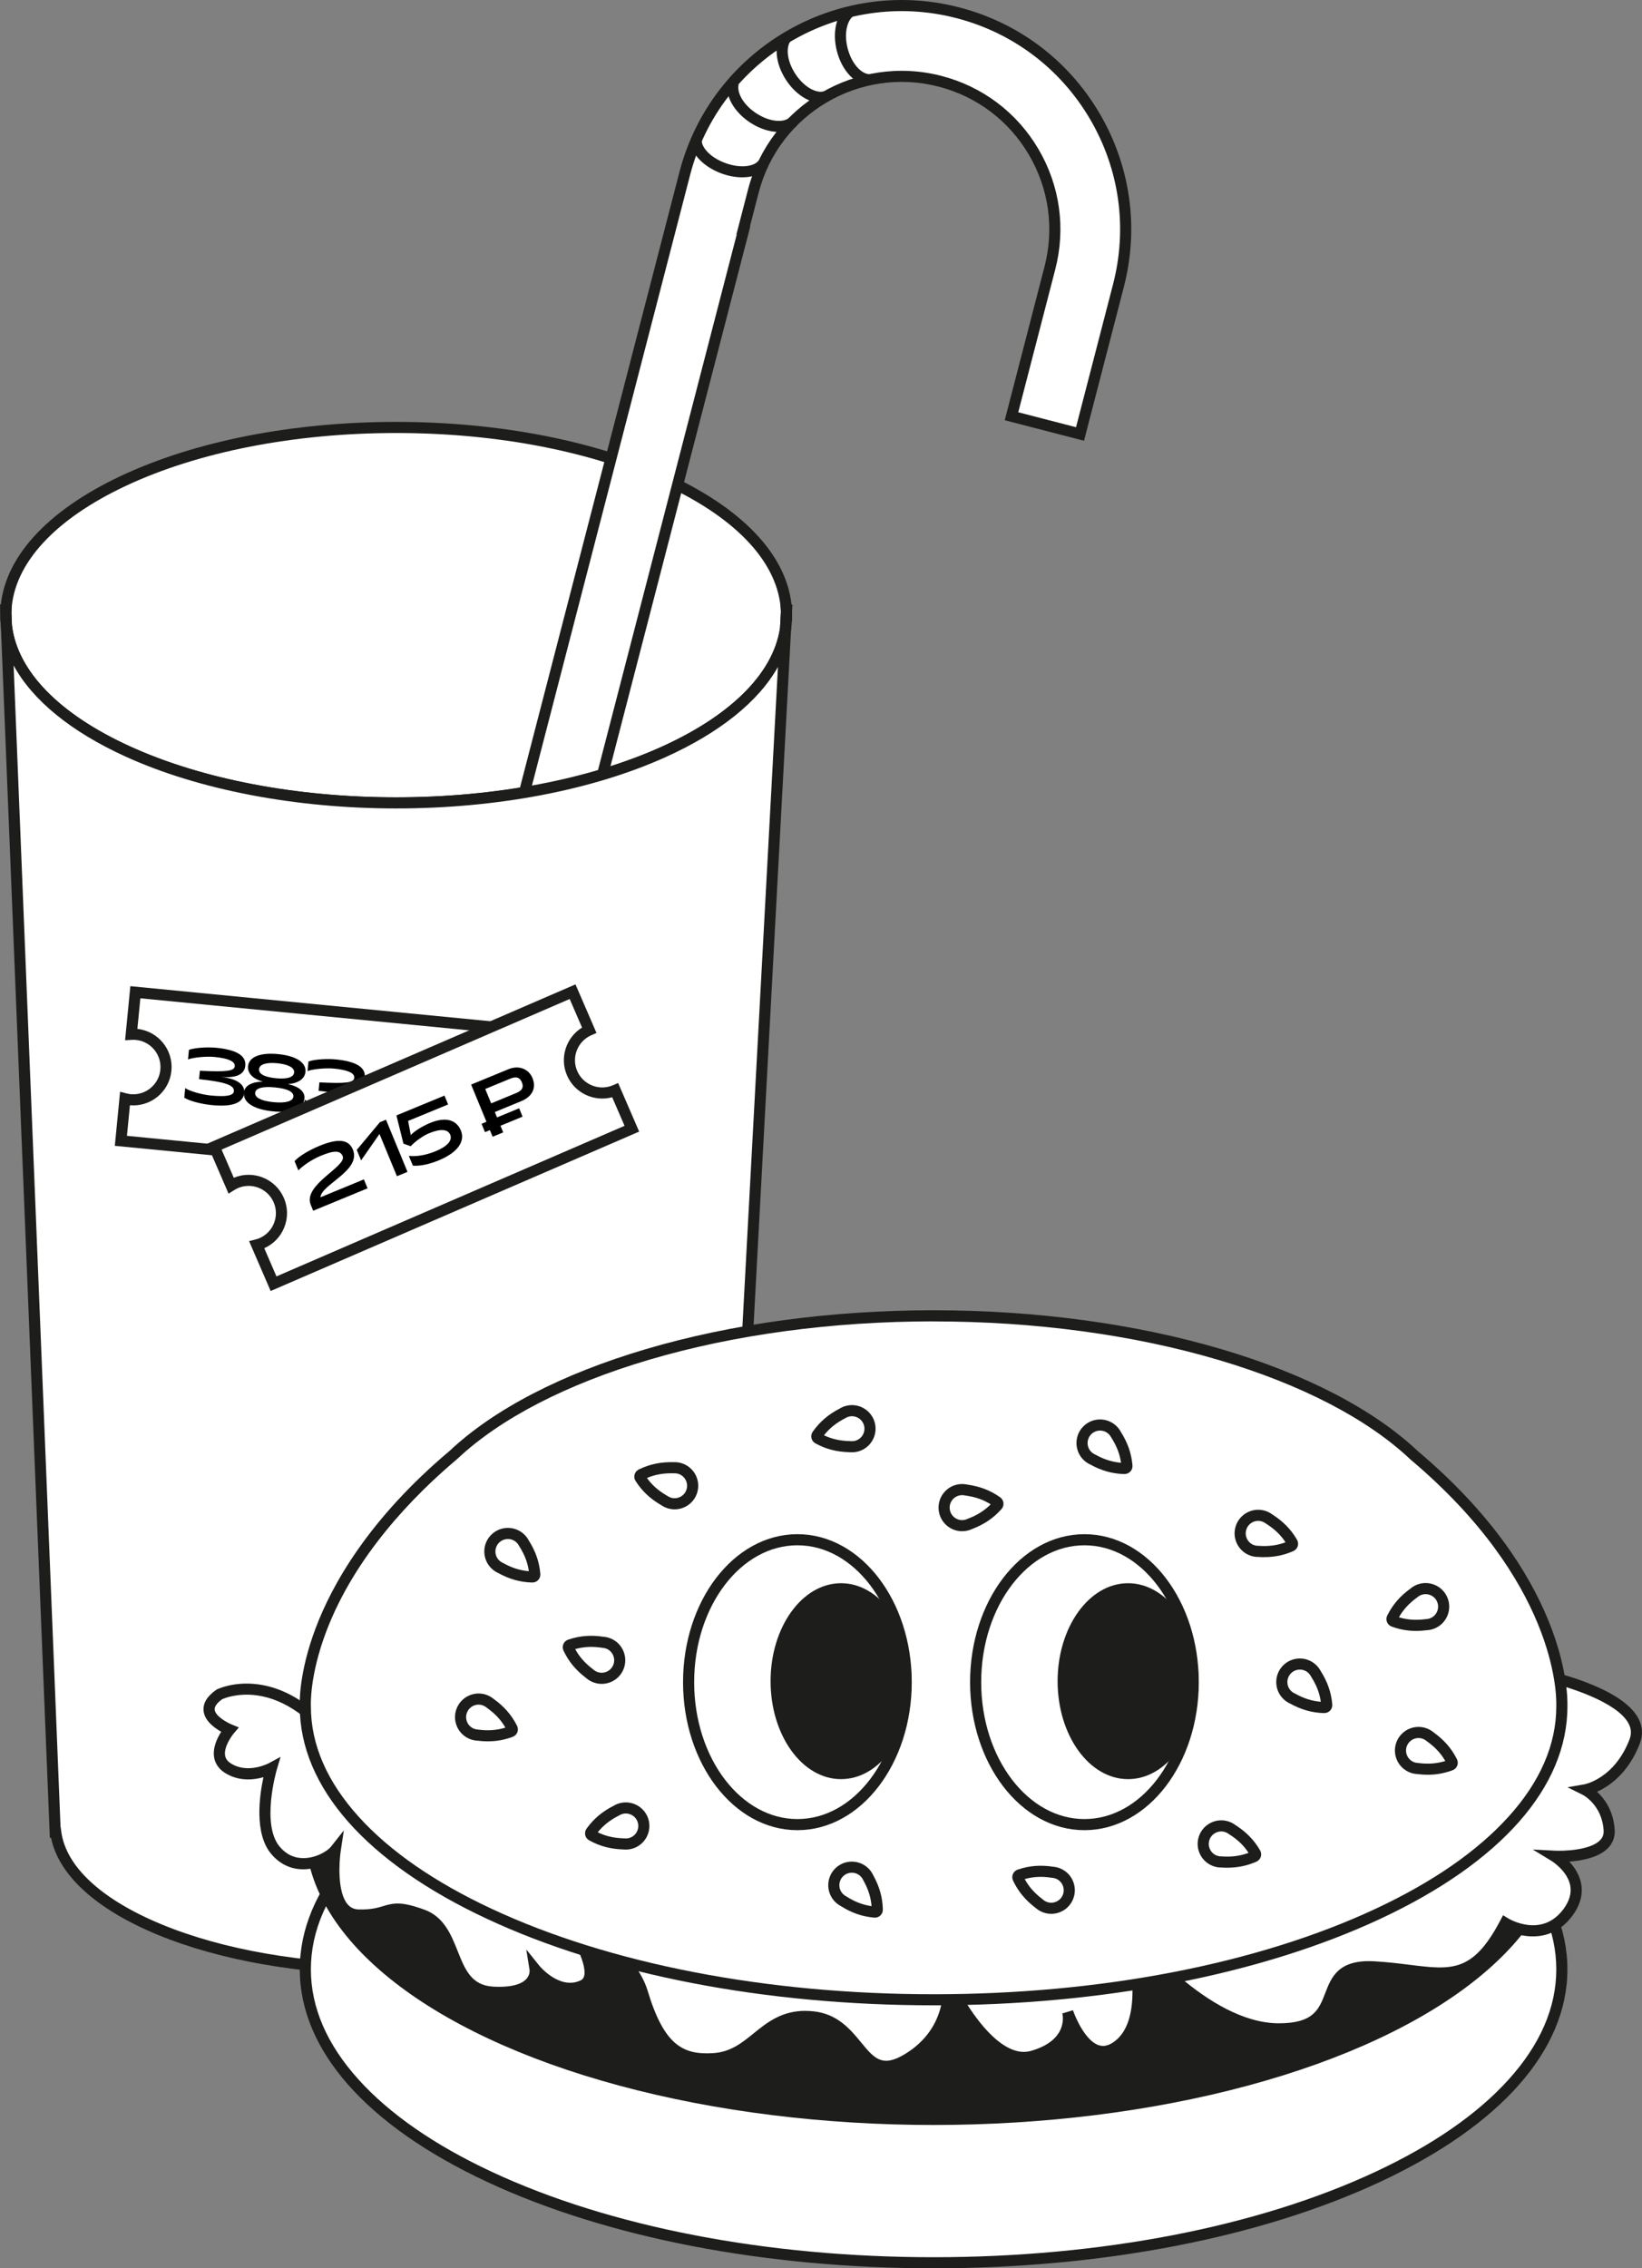 <?xml version="1.0" encoding="UTF-8"?>
<svg xmlns="http://www.w3.org/2000/svg" id="Layer_2" data-name="Layer 2" viewBox="0 0 1034.41 1428.92">
  <rect x="0" y="0" width="1034.41" height="1428.92" fill="#808080" stroke="none"/>
  <defs>
    <style>
      .cls-1 {
        fill: #1d1d1b;
      }

      .cls-2, .cls-3 {
        fill: #fff;
      }

      .cls-3 {
        stroke: #1d1d1b;
        stroke-miterlimit: 10;
        stroke-width: 7px;
      }
    </style>
  </defs>
  <g id="Layer_1-2" data-name="Layer 1">
    <g>
      <path class="cls-2" d="M495.41,384.32c-3.53-63.83-112.24-115.04-245.84-115.04S7.27,320.49,3.74,384.32c-.02.42-.03.84-.04,1.26l.35,8.63c7.22,62.19,114.38,111.56,245.53,111.56s236.34-48.46,245.3-109.85l.57-10.55c-.01-.35-.02-.7-.04-1.05Z"></path>
      <path class="cls-1" d="M249.57,509.27c-63.76,0-124.38-11.64-170.69-32.77C32.03,455.12,4.21,426.04.57,394.62l-.02-.26-.35-8.76v-.52c.02-.32.03-.63.05-.95,1.78-32.25,28.83-62.24,76.15-84.43,46.64-21.87,108.15-33.92,173.18-33.92s126.54,12.05,173.18,33.92c47.32,22.19,74.37,52.18,76.15,84.43h0c.01.25.02.49.03.74l.02.53-.61,11.03c-4.53,31.01-32.69,59.65-79.31,80.63-46.15,20.77-106.33,32.21-169.46,32.21ZM7.54,393.94c3.42,28.85,29.78,55.9,74.25,76.19,45.43,20.73,105.01,32.14,167.79,32.14,126.75,0,232.91-46.85,241.82-106.7l.55-10.24v-.28c-.01-.18-.02-.36-.03-.54h0c-1.64-29.56-27.25-57.44-72.14-78.48-45.73-21.45-106.18-33.26-170.21-33.26s-124.47,11.81-170.21,33.26c-44.88,21.05-70.5,48.92-72.14,78.48-.01.25-.02.49-.03.74v.31s.33,8.38.33,8.38Z"></path>
    </g>
    <path class="cls-3" d="M3.64,384.32l.05,1.26c.01-.42.02-.84.04-1.26h-.09Z"></path>
    <g>
      <path class="cls-2" d="M603.38,8.02h0c-75.43-19.54-152.42,25.77-171.96,101.2l-6.41,24.75-17.79,68.66-160.64,620.14,43.38,11.24L468.39,145.21l-.21-.05,6.41-24.75c13.36-51.59,66.02-82.58,117.61-69.21h0c51.59,13.36,82.58,66.02,69.21,117.61l-24.2,93.41,43.17,11.18,24.2-93.41c19.54-75.43-25.77-152.42-101.2-171.96Z"></path>
      <path class="cls-1" d="M292.47,838.28l-50.16-12.99L428.03,108.35c19.99-77.18,99.05-123.7,176.23-103.71l-.88,3.39.88-3.39c37.39,9.68,68.77,33.35,88.35,66.63,19.59,33.29,25.04,72.21,15.36,109.59l-25.07,96.8-49.95-12.94,25.07-96.8c6.23-24.05,2.72-49.08-9.88-70.49-12.6-21.41-32.78-36.63-56.83-42.86-49.63-12.86-100.48,17.07-113.34,66.7l-5.53,21.36.21.05-.88,3.39-179.3,692.19ZM250.85,820.27l36.6,9.48L464.12,147.73l-.21-.05,7.29-28.14c13.83-53.38,68.51-85.55,121.87-71.73,25.86,6.7,47.56,23.06,61.1,46.08,13.55,23.02,17.32,49.94,10.62,75.79l-23.32,90.02,36.39,9.43,23.32-90.02c9.22-35.58,4.03-72.61-14.62-104.29s-48.5-54.19-84.08-63.41h0c-73.44-19.02-148.67,25.25-167.7,98.69l-183.96,710.17Z"></path>
    </g>
    <path class="cls-3" d="M495.5,384.32h-.09c.02.35.02.7.04,1.05l.06-1.05Z"></path>
    <path class="cls-3" d="M3.64,387.52c0,2.25.14,4.48.4,6.69l-.35-8.63c-.02.65-.05,1.29-.05,1.94Z"></path>
    <g>
      <path class="cls-2" d="M249.57,505.77c-131.15,0-238.31-49.36-245.53-111.56l30.71,760.06h.37c6.41,48.14,97.85,86.31,209.73,86.31s210.1-41.06,210.1-91.71c0-1.79-.13-3.57-.36-5.33l40.28-747.62c-8.96,61.39-115.36,109.85-245.3,109.85Z"></path>
      <path class="cls-1" d="M244.86,1244.09c-54.41,0-106.17-9.01-145.75-25.37-38.55-15.94-62.16-37.48-66.93-60.94h-.78L.55,394.36l6.97-.54c3.35,28.9,29.73,56,74.27,76.32,45.43,20.73,105.01,32.14,167.79,32.14,126.86,0,233.09-46.94,241.84-106.85l6.96.69-40.26,747.3c.23,1.87.35,3.71.35,5.46,0,25.98-22.6,50.15-63.64,68.06-40.12,17.51-93.37,27.15-149.97,27.15ZM38.12,1150.78h.08l.4,3.04c2.94,22.06,25.37,42.81,63.18,58.43,38.75,16.02,89.57,24.84,143.08,24.84s107.91-9.44,147.17-26.57c38.33-16.73,59.44-38.62,59.44-61.64,0-1.55-.11-3.19-.33-4.88l-.04-.32.02-.32,38.97-723.24c-12.2,21.74-36.58,41.44-71.04,56.95-46.15,20.77-106.33,32.21-169.46,32.21s-124.38-11.64-170.69-32.77c-34.35-15.67-58.46-35.48-70.32-57.32l29.56,731.6Z"></path>
    </g>
    <path class="cls-3" d="M495.5,387.52c0-.72-.03-1.44-.06-2.15l-.57,10.55c.41-2.78.62-5.58.62-8.4Z"></path>
    <g>
      <path class="cls-2" d="M304.92,693.7c1.11-11.36,11.21-19.67,22.57-18.56l2.56-26.23-244.77-23.84-2.58,26.51c1.07-.06,2.15-.07,3.25.04,11.36,1.11,19.67,11.21,18.56,22.57-1.11,11.36-11.21,19.67-22.57,18.56-1.1-.11-2.16-.32-3.2-.59l-2.58,26.51,244.77,23.84,2.56-26.23c-11.36-1.11-19.67-11.21-18.56-22.57Z"></path>
      <path class="cls-1" d="M324.07,746.33l-251.74-24.52,3.32-34.07,3.96,1.03c.99.26,1.86.42,2.66.5,4.57.44,9.03-.92,12.57-3.83,3.54-2.91,5.74-7.03,6.18-11.59.92-9.42-6-17.83-15.42-18.75-.81-.08-1.67-.09-2.71-.03l-4.09.24,3.32-34.07,251.74,24.52-3.23,33.2-3.48-.34c-9.42-.92-17.83,6-18.75,15.42l-3.48-.34,3.48.34c-.92,9.42,6,17.83,15.42,18.75l3.48.34-3.23,33.2ZM79.98,715.52l237.8,23.17,1.9-19.52c-11.45-2.82-19.43-13.72-18.25-25.8,1.18-12.08,11.11-21.23,22.89-21.8l1.9-19.52-237.8-23.17-1.88,19.27c13.13,1.42,22.74,13.19,21.45,26.37-.63,6.42-3.72,12.22-8.7,16.32-4.92,4.05-11.1,5.96-17.44,5.41l-1.88,19.27Z"></path>
    </g>
    <g>
      <g>
        <path d="M116.08,691.51l.59-6.04c3.17,2.14,11.15,4.16,16.07,4.64,9.68.94,14.33.11,14.59-2.65.37-3.78-5.13-5.86-21.93-7.64l.52-5.31c16.79.84,21.66.23,21.96-2.82.31-3.15-4.32-5.04-12.82-5.86-4.87-.47-13.07.22-16.62,1.56l.59-6.04c4.32-1.51,12.38-1.77,17.1-1.31,11.75,1.14,19.06,4.44,18.39,11.32-.61,6.24-7.01,7.8-15.57,7.02,8.75.85,15.48,4.04,14.9,10.03-.67,6.93-8.41,8.95-20.5,7.73-6.04-.59-13.27-2.29-17.26-4.61Z"></path>
        <path d="M153.66,688.22c.45-4.62,5.47-6.76,11.88-6.83-5.7-1.6-9.74-4.97-9.28-9.68.58-6,7.75-8.77,19-7.67,10.91,1.06,17.75,5.15,17.17,11.2-.46,4.72-5.12,7.24-11.02,7.71,6.27,1.31,10.83,4.38,10.38,9-.61,6.29-8.15,9.33-19.6,8.16-12.19-1.14-19.16-5.54-18.54-11.88ZM184.82,690.76c.27-2.8-3.34-4.94-11.59-5.74-8.26-.8-12.21.6-12.49,3.4-.29,3,3.86,5.14,11.58,5.89,7.67.75,12.21-.55,12.5-3.55ZM185.3,675.63c.31-3.15-4.01-5.2-10.59-5.84-6.63-.65-11.22.55-11.52,3.69-.27,2.75,2.74,4.98,10.6,5.75,7.72.75,11.24-.84,11.51-3.59Z"></path>
        <path d="M191.38,698.84l.59-6.04c3.17,2.14,11.15,4.16,16.07,4.64,9.68.94,14.33.11,14.59-2.65.37-3.78-5.13-5.86-21.93-7.64l.52-5.31c16.79.84,21.66.23,21.96-2.82.31-3.15-4.32-5.04-12.82-5.86-4.87-.47-13.07.22-16.62,1.56l.59-6.04c4.32-1.51,12.38-1.77,17.1-1.31,11.75,1.14,19.06,4.44,18.39,11.32-.61,6.24-7.01,7.8-15.57,7.02,8.75.85,15.48,4.04,14.9,10.03-.67,6.93-8.41,8.95-20.5,7.73-6.04-.59-13.27-2.29-17.26-4.61Z"></path>
        <path d="M272.23,674.13c7.12.69,11.08,5.89,10.52,11.64-.68,6.98-5.93,9.99-12.57,9.34l-17.59-1.71-1.31,13.42-6.98-.68,3.35-34.4,24.57,2.39ZM275.77,685.09c.33-3.34-1.3-4.94-5.33-5.33l-16.42-1.6-.92,9.48,16.42,1.6c4.03.39,5.93-.81,6.26-4.15Z"></path>
      </g>
      <rect x="241.04" y="697.08" width="24.92" height="5.54" transform="translate(69.05 -21.28) rotate(5.56)"></rect>
    </g>
    <g>
      <path class="cls-2" d="M360.41,676.07c-4.53-10.48.29-22.64,10.76-27.17l-10.46-24.19-225.71,97.64,10.58,24.45c.91-.57,1.85-1.1,2.86-1.54,10.48-4.53,22.64.29,27.17,10.76,4.53,10.48-.29,22.64-10.76,27.17-1.01.44-2.05.76-3.09,1.03l10.58,24.45,225.71-97.64-10.46-24.19c-10.48,4.53-22.64-.29-27.17-10.76Z"></path>
      <path class="cls-1" d="M170.51,813.27l-13.59-31.42,3.97-1.02c.98-.25,1.82-.53,2.57-.85,4.21-1.82,7.46-5.17,9.14-9.43,1.69-4.26,1.62-8.93-.2-13.14-3.76-8.69-13.88-12.7-22.57-8.94-.74.32-1.52.74-2.38,1.29l-3.46,2.19-13.59-31.42,232.14-100.42,13.24,30.62-3.21,1.39c-8.69,3.76-12.7,13.88-8.94,22.57h0c3.76,8.69,13.88,12.7,22.57,8.94l3.21-1.39,13.24,30.61-232.14,100.42ZM166.47,786.3l7.69,17.77,219.29-94.86-7.79-18c-11.38,3.08-23.64-2.6-28.46-13.74h0c-4.82-11.14-.57-23.96,9.47-30.15l-7.79-18-219.29,94.86,7.69,17.77c12.18-5.12,26.28.54,31.54,12.69,2.56,5.92,2.67,12.49.29,18.49-2.34,5.92-6.83,10.59-12.64,13.18Z"></path>
    </g>
    <g>
      <g>
        <path d="M215.89,728.32c-1.51-3.66-5.33-3.73-13.68-.29-6.52,2.69-12.13,6.93-14.24,9.28l-2.42-5.87c2.81-3.03,8.84-6.78,15.6-9.57,11.31-4.67,18.37-4.45,21.16,2.31,5.46,13.23-20.2,22.11-20.39,30.04l27.31-11.27,2.32,5.63-34.25,14.13-1.61-3.89c-4.75-12.7,22.9-23.94,20.19-30.51Z"></path>
        <path d="M227.48,731l-2.73-6.62,14.56-17.43,3.85-1.59,13.55,32.85-6.66,2.75-10.98-26.61-11.59,16.64Z"></path>
        <path d="M260.11,734.35l-2.56-6.19c4.59.47,10.28-.23,16.99-3,7.09-2.92,10.59-6.67,9.1-10.29s-6.18-3.93-13.31-.99c-3.52,1.45-8.57,4.91-11.61,8.19l-4.57-1.63-4.42-17.78,30.27-12.49,2.3,5.58-25.2,10.39,1.7,8.91c2.01-2.31,7-5.52,12.26-7.69,8.73-3.6,16.21-2.63,19.29,4.84,2.9,7.04-2.45,14.02-13.85,18.73-5.82,2.4-11.33,3.68-16.38,3.41Z"></path>
        <path d="M320.25,673.57c6.8-2.81,12.9,0,15.17,5.49,2.75,6.66-.57,11.93-6.9,14.54l-16.8,6.93,5.28,12.81-6.66,2.75-13.55-32.85,23.46-9.68ZM328.76,681.81c-1.32-3.19-3.57-3.85-7.41-2.27l-15.67,6.47,3.74,9.06,15.67-6.47c3.85-1.59,5-3.6,3.68-6.79Z"></path>
      </g>
      <rect x="303.45" y="702.87" width="25.61" height="5.69" transform="translate(-245.22 173.93) rotate(-22.42)"></rect>
    </g>
    <g>
      <ellipse class="cls-2" cx="588.13" cy="1240.59" rx="395.79" ry="184.83"></ellipse>
      <path class="cls-1" d="M588.13,1428.92c-106.22,0-206.14-19.34-281.34-54.47-76.06-35.52-117.94-83.06-117.94-133.87s41.89-98.35,117.94-133.87c75.21-35.12,175.12-54.47,281.34-54.47s206.14,19.34,281.35,54.47c76.06,35.52,117.94,83.06,117.94,133.87s-41.89,98.35-117.94,133.87c-75.21,35.12-175.13,54.47-281.35,54.47ZM588.13,1059.25c-105.22,0-204.08,19.11-278.38,53.81-35.92,16.78-64.09,36.27-83.71,57.93-20.04,22.12-30.2,45.54-30.2,69.6s10.16,47.47,30.2,69.6c19.62,21.66,47.78,41.15,83.71,57.93,74.3,34.7,173.17,53.81,278.38,53.81s204.08-19.11,278.38-53.81c35.92-16.78,64.09-36.27,83.71-57.93,20.04-22.12,30.2-45.54,30.2-69.6s-10.16-47.47-30.2-69.6c-19.62-21.66-47.78-41.15-83.71-57.93-74.3-34.7-173.17-53.81-278.38-53.81Z"></path>
    </g>
    <ellipse class="cls-1" cx="588.13" cy="1153.8" rx="395.79" ry="184.83"></ellipse>
    <g>
      <path class="cls-2" d="M215.31,1102.27l84.95-24.22s481.38,41.5,488.9,40.35,185.5-62.43,185.5-62.43c0,0,65.49,14.18,55.15,41.05-10.34,26.87-31.22,30.51-31.22,30.51,0,0,13.99,6.95,15.14,25.33,1.15,18.38-34.47,16.49-34.47,16.49,0,0,24.13,14.53,8.36,35.55-15.77,21.02-39.38,6.55-39.38,6.55-22.98,43.66-41.36,29.87-82.72,27.57-41.36-2.3-12.64,39.06-59.84,39.06s-93.81-59.65-93.81-59.65c0,0,14.66,50.73-5.95,68.97-20.61,18.23-33.29-19.95-33.29-19.95,0,0,5.55,19.95-22.2,27.88-27.74,7.93-53.11-47.04-53.11-47.04,0,0,4.76,30.39-25.49,48.71-30.25,18.32-28.56-23.08-59.52-26.48-30.95-3.4-36.24,24.69-62.83,26.36-26.59,1.66-36.56-14.12-44.87-41.84-8.31-27.72-52.2-53.18-52.2-53.18,0,0,30.62,41.58,14.73,48.93s-30.08-10.22-30.08-10.22c0,0,2.59,16.05-26.65,14.41-29.24-1.65-20.59-39.94-44.06-48.59-23.47-8.65-19.35.41-40.36,0s-14.82-40.8-14.82-40.8c-4.53,5.73-24.42,15.75-37.65,0-13.23-15.75-2.52-51.76-2.52-51.76,0,0-14.73,8.07-27.44,0-12.7-8.07,1.12-24.22,1.12-24.22,0,0-24.17-9.73-6.51-22.21,0,0,38.48-19.27,77.15,34.87Z"></path>
      <path class="cls-1" d="M558.12,1305.22c-9.43,0-15.33-7.17-21.09-14.18-6.34-7.71-12.89-15.68-25.12-17.02-15.41-1.69-23.83,5.13-32.75,12.36-8,6.48-16.26,13.18-29.48,14.01-1.35.08-2.67.13-3.95.13-25.83,0-36.29-17.11-44.49-44.46-4.9-16.34-23.38-32.2-36.59-41.83,6.03,10.33,12.27,23.78,10.07,32.32-.88,3.41-3,5.98-6.13,7.43-12.26,5.67-23.3-1.06-29.37-6.27-.57,1.19-1.35,2.43-2.44,3.64-4.92,5.46-13.86,7.85-26.58,7.14-18.14-1.02-23.6-14.7-28.41-26.77-3.82-9.58-7.43-18.63-16.66-22.03-13.08-4.82-16.53-3.78-21.74-2.21-3.84,1.16-8.63,2.59-17.48,2.43-5.04-.1-9.2-2.06-12.37-5.83-6.54-7.77-7.06-21.84-6.61-30.8-4.18,2.33-9.61,4.19-15.43,4.28-8.09.16-15.24-3.23-20.67-9.7-10.76-12.81-7.38-36.67-4.86-48.32-6.13,1.75-15.54,2.82-24.29-2.74-3.86-2.45-6.22-5.9-6.83-9.99-.91-6.05,2.12-12.14,4.53-15.88-4.25-2.38-10.38-6.82-11.1-13.02-.56-4.78,2.09-9.28,7.87-13.36l.45-.27c.43-.22,10.76-5.28,26.11-3.21,24.09,3.25,42.45,21.56,54,37.17l83.22-23.73.64.06c162.99,14.05,472.31,40.37,487.86,40.37.11,0,.21,0,.29,0,6.77-1.33,114.02-37.89,184.8-62.26l.92-.32.96.21c1.88.41,46.07,10.17,56.64,29.75,2.78,5.15,3.13,10.53,1.03,15.98-7.25,18.83-19.37,27-26.99,30.41,4.63,4.24,10.38,11.87,11.13,23.96.28,4.54-1.17,8.45-4.32,11.63-5.86,5.91-16.44,7.84-24.26,8.42,3.14,3.38,6.3,8.02,7.41,13.71,1.34,6.9-.55,13.83-5.63,20.6-12.51,16.68-30.57,13.93-40.75,9.17-18.9,33.92-36.38,31.75-62.47,28.51-6.46-.8-13.79-1.71-21.87-2.16-17.55-.97-20.24,5.98-23.95,15.6-4.03,10.46-9.04,23.47-35.7,23.47-20.43,0-42.93-10.31-66.87-30.66-8.38-7.12-15.4-14.19-20.51-19.72,2.99,17.04,5.11,45.39-10.06,58.81-5.72,5.06-11.56,6.83-17.36,5.27-7.09-1.91-12.46-8.5-16.07-14.69-2.62,6.62-8.93,13.95-23.41,18.09-21.9,6.25-41.48-20.88-51.07-37.29-1.83,11.28-7.94,27.23-26.68,38.59-6.12,3.71-11.18,5.21-15.5,5.21ZM507.32,1266.76c1.71,0,3.49.1,5.36.3,15.06,1.65,23.21,11.57,29.76,19.53,8.26,10.04,13.24,16.1,27.56,7.43,27.92-16.91,23.89-44.9,23.85-45.18l-3.87-24.75,10.51,22.74c6.71,14.53,28.6,50.96,48.97,45.14,23.88-6.82,19.96-22.92,19.78-23.6l6.7-2.02c1.8,5.4,8.33,19.93,16.75,22.19,3.44.92,7-.31,10.9-3.76,18.71-16.55,5.04-64.89,4.91-65.37l-5-17.35,11.12,14.22c.46.58,46.12,58.3,91.05,58.3,21.86,0,25.25-8.8,29.17-18.99,3.85-10,8.21-21.32,30.87-20.07,8.32.46,15.77,1.39,22.34,2.21,26.5,3.29,39.79,4.95,57.09-27.91l1.74-3.31,3.19,1.95c.85.52,21.12,12.5,34.75-5.67,3.83-5.11,5.3-10.17,4.37-15.03-1.79-9.28-11.64-15.38-11.74-15.44l-11.84-7.21,13.83.72c5.83.3,22.31-.27,28.49-6.51,1.73-1.75,2.46-3.74,2.3-6.26-1.01-16.18-13.08-22.36-13.2-22.42l-9.55-4.75,10.51-1.83c.76-.14,19.12-3.79,28.56-28.32,1.35-3.5,1.13-6.82-.66-10.13-7.31-13.55-38.42-23.15-51.02-26.02-22.17,7.63-177.68,61.11-185.17,62.26-.12.02-.36.03-.69.03-19.87,0-407.82-33.35-488.4-40.3l-86.71,24.72-1.43-2.01c-15.24-21.33-32.77-33.88-50.69-36.3-12.1-1.63-20.42,1.8-21.83,2.43-2.36,1.71-5,4.2-4.71,6.66.45,3.9,7.44,7.93,10.75,9.28l4.5,1.83-3.15,3.69c-1.81,2.13-6.33,8.78-5.56,13.89.31,2.07,1.51,3.74,3.66,5.1,10.76,6.83,23.76-.05,23.89-.12l7.42-4.01-2.39,8.08c-.1.34-10.02,34.4,1.84,48.51,4.09,4.87,9.17,7.28,15.21,7.2,8.14-.12,15.1-4.7,17.02-7.12l8.19-10.36-1.98,13.06c-1.02,6.68-2.23,25.72,4.29,33.44,1.84,2.18,4.18,3.27,7.15,3.33,7.78.15,11.78-1.06,15.32-2.13,6.76-2.04,11.64-3.01,26.18,2.34,12.16,4.48,16.72,15.91,20.74,26,4.62,11.59,8.62,21.61,22.31,22.38,12.95.73,18.5-2.17,20.89-4.73,2.46-2.63,2.11-5.56,2.1-5.68l-2.09-13,8.28,10.3c.12.15,12.69,15.34,25.89,9.24,1.23-.57,1.94-1.44,2.29-2.82,2.21-8.58-10.09-29.62-18.37-40.87l-9.96-13.53,14.53,8.43c1.84,1.07,45.19,26.49,53.79,55.2,10.37,34.61,22.52,40.54,41.3,39.36,10.99-.69,18.04-6.41,25.51-12.46,8.25-6.69,17.5-14.18,32.56-14.18Z"></path>
    </g>
    <g>
      <path class="cls-2" d="M983.9,1074.12c.19-8.24-1-79.69-92.98-157.31-55.09-52.09-169.98-87.92-302.8-87.92s-247.24,35.68-302.46,87.59h0c-98.2,82.66-93.33,158.43-93.33,158.43,0,102.08,177.2,184.84,395.79,184.84s395.79-82.75,395.79-184.84c0-.27,0-.53-.01-.8Z"></path>
      <path class="cls-1" d="M588.13,1263.25c-106.22,0-206.14-19.34-281.34-54.47-76-35.49-117.89-83-117.94-133.77-.1-1.85-.79-20.81,10.07-49.55,10.23-27.09,33.19-68.43,84.44-111.59,27.95-26.24,70.67-48.37,123.57-64,54.18-16.01,116.84-24.47,181.22-24.47s127.29,8.5,181.54,24.57c52.98,15.69,95.71,37.91,123.59,64.24,93,78.52,94.32,151.53,94.15,159.93v.78c.01,50.81-41.88,98.35-117.93,133.87-75.21,35.12-175.13,54.47-281.35,54.47ZM588.13,832.4c-63.71,0-125.69,8.36-179.23,24.19-51.9,15.34-93.68,36.93-120.83,62.46l-.14.13c-27.56,23.2-64.22,60.83-82.3,108.32-10.79,28.35-9.8,47.03-9.79,47.22v.22c0,24.06,10.17,47.47,30.2,69.6,19.62,21.66,47.78,41.15,83.71,57.93,74.3,34.7,173.17,53.81,278.38,53.81s204.08-19.11,278.38-53.81c35.92-16.78,64.09-36.27,83.71-57.93,20.04-22.12,30.2-45.54,30.2-69.6v-.82s0-.05,0-.05c.17-7.75-.92-77.91-91.74-154.55l-.15-.13c-27.08-25.61-68.87-47.28-120.84-62.68-53.62-15.88-115.71-24.28-179.55-24.28Z"></path>
    </g>
    <g>
      <path class="cls-2" d="M421.91,946.88c6.04,1.7,12.32-1.82,14.02-7.86s-1.82-12.32-7.87-14.02c-1.25-.35-2.51-.47-3.73-.4-7.16-.2-13.56.97-20.02,4.07l-.39.19c-.8.39-1.08,1.39-.61,2.14l.23.37c3.84,5.93,8.55,10.15,14.65,13.72l.34.2c1.01.7,2.14,1.25,3.38,1.6Z"></path>
      <path class="cls-1" d="M424.99,950.81c-1.33,0-2.68-.18-4.02-.56-1.53-.43-2.98-1.1-4.31-2.01l-.23-.13c-6.83-4-11.86-8.71-15.83-14.84l-.25-.4c-.76-1.2-.97-2.67-.58-4.03s1.34-2.5,2.61-3.12l.39-.19c6.73-3.22,13.57-4.62,21.52-4.43,1.61-.08,3.2.1,4.73.53,7.89,2.22,12.51,10.44,10.29,18.34-1.84,6.55-7.82,10.84-14.32,10.84ZM407.55,931.05c3.18,4.45,7.08,7.9,12.41,11.02l.56.34c.73.5,1.51.88,2.34,1.11h0c4.18,1.17,8.53-1.27,9.7-5.44,1.17-4.18-1.27-8.53-5.44-9.7-.83-.23-1.7-.32-2.58-.27h-.15s-.15,0-.15,0c-6.18-.17-11.53.77-16.69,2.95Z"></path>
    </g>
    <g>
      <path class="cls-2" d="M604.82,938.44c-6.24.72-10.71,6.35-10,12.59s6.35,10.71,12.59,10c1.29-.15,2.5-.52,3.61-1.05,6.7-2.53,12.19-6.04,16.99-11.35l.29-.33c.59-.67.48-1.7-.25-2.21l-.35-.25c-5.8-4.04-11.76-6.15-18.76-7.15l-.38-.05c-1.2-.26-2.45-.35-3.74-.2Z"></path>
      <path class="cls-1" d="M606.09,964.6c-3.34,0-6.56-1.12-9.22-3.23-3.11-2.47-5.07-6-5.52-9.95-.45-3.94.66-7.83,3.13-10.94,2.47-3.11,6-5.07,9.95-5.52,1.57-.18,3.17-.1,4.75.23l.26.04c7.84,1.11,14.28,3.57,20.27,7.74l.38.27c1.15.83,1.91,2.1,2.06,3.51s-.29,2.82-1.23,3.88l-.29.32c-5,5.53-10.8,9.42-18.24,12.25-1.46.68-3,1.12-4.58,1.3-.58.07-1.15.1-1.72.1ZM606.08,941.87c-.29,0-.58.02-.86.05h0c-2.09.24-3.96,1.28-5.26,2.92-1.31,1.65-1.89,3.7-1.65,5.79.24,2.09,1.28,3.96,2.92,5.26,1.64,1.31,3.7,1.89,5.79,1.66.85-.1,1.69-.34,2.49-.73l.28-.12c5.78-2.18,10.38-5.08,14.33-9.05-4.63-2.91-9.54-4.63-15.66-5.5l-.65-.1c-.58-.13-1.15-.19-1.72-.19ZM625.68,945.98s0,0,0,0h0Z"></path>
    </g>
    <g>
      <path class="cls-2" d="M374.62,1056.35c5.78,2.44,12.45-.27,14.89-6.05,2.44-5.78-.27-12.45-6.05-14.89-1.2-.5-2.43-.78-3.66-.86-7.08-1.09-13.58-.73-20.37,1.53l-.41.14c-.84.29-1.25,1.24-.87,2.05l.18.39c3.07,6.36,7.22,11.14,12.83,15.44l.31.24c.91.82,1.96,1.51,3.16,2.01Z"></path>
      <path class="cls-1" d="M379.03,1060.76c-1.96,0-3.92-.39-5.78-1.18h0c-1.46-.62-2.81-1.47-4.02-2.53l-.21-.16c-6.29-4.82-10.69-10.13-13.85-16.7l-.2-.43c-.6-1.28-.63-2.77-.07-4.07s1.64-2.31,2.98-2.77l.41-.14c7.08-2.36,14.03-2.89,21.9-1.7,1.61.12,3.17.5,4.63,1.12,3.66,1.54,6.5,4.42,7.99,8.1,1.49,3.68,1.47,7.72-.08,11.38-1.54,3.66-4.42,6.5-8.1,7.99-1.81.73-3.7,1.1-5.6,1.1ZM362.35,1038.85c2.6,4.81,6.04,8.72,10.94,12.48l.51.41c.66.59,1.39,1.06,2.18,1.39h0c3.99,1.69,8.62-.19,10.31-4.19.82-1.94.83-4.07.04-6.02s-2.29-3.47-4.23-4.29c-.79-.33-1.64-.53-2.53-.59l-.3-.03c-6.11-.94-11.53-.68-16.92.84ZM360.15,1039.53h0s0,0,0,0Z"></path>
    </g>
    <g>
      <path class="cls-2" d="M657.82,1201.22c5.78,2.44,12.45-.27,14.89-6.05,2.44-5.78-.27-12.45-6.05-14.89-1.2-.5-2.43-.78-3.66-.86-7.08-1.09-13.58-.73-20.37,1.53l-.41.14c-.84.29-1.25,1.24-.87,2.05l.18.39c3.07,6.36,7.22,11.14,12.83,15.44l.31.24c.91.82,1.96,1.51,3.16,2.01Z"></path>
      <path class="cls-1" d="M662.24,1205.62c-1.96,0-3.92-.39-5.78-1.18h0c-1.46-.62-2.81-1.47-4.03-2.53l-.21-.16c-6.28-4.82-10.68-10.12-13.85-16.7l-.2-.43c-.6-1.29-.62-2.77-.07-4.07.55-1.3,1.64-2.31,2.98-2.77l.41-.14c7.07-2.36,14.03-2.89,21.9-1.7,1.61.12,3.17.5,4.63,1.12,3.66,1.54,6.5,4.42,7.99,8.1,1.5,3.68,1.47,7.72-.08,11.38-1.54,3.66-4.42,6.5-8.1,7.99-1.81.73-3.7,1.1-5.6,1.1ZM645.55,1183.72c2.6,4.81,6.04,8.72,10.94,12.48l.51.41c.66.59,1.39,1.06,2.18,1.39h0c3.99,1.69,8.62-.19,10.31-4.19,1.69-4-.19-8.62-4.19-10.31-.79-.33-1.64-.53-2.53-.59l-.3-.03c-6.11-.94-11.54-.68-16.92.84Z"></path>
    </g>
    <g>
      <path class="cls-2" d="M902.3,1022.66c5.83-2.32,8.68-8.93,6.36-14.76-2.32-5.83-8.93-8.68-14.76-6.36-1.21.48-2.28,1.15-3.21,1.95-5.81,4.19-10.18,9.01-13.44,15.39l-.19.39c-.4.8-.02,1.76.82,2.07l.4.15c6.65,2.38,12.96,2.87,19.97,2l.39-.05c1.22-.06,2.46-.31,3.66-.78Z"></path>
      <path class="cls-1" d="M892.07,1027.39c-5.23,0-10.1-.85-14.97-2.6l-.44-.16c-1.33-.49-2.39-1.53-2.91-2.85-.52-1.32-.46-2.8.17-4.07l.2-.39c3.38-6.64,7.96-11.91,14.4-16.58,1.23-1.04,2.61-1.87,4.08-2.45,7.62-3.03,16.28.7,19.31,8.32,1.47,3.69,1.41,7.73-.16,11.38-1.57,3.65-4.47,6.46-8.16,7.93-1.47.59-3.03.93-4.64,1.02l-.26.03c-2.28.28-4.48.43-6.62.43ZM881.27,1018.8c5.23,1.6,10.42,1.98,16.55,1.22l.65-.07c.89-.04,1.74-.22,2.53-.54h0c1.95-.78,3.49-2.27,4.32-4.2.83-1.93.86-4.07.08-6.02-1.6-4.03-6.19-6-10.22-4.4-.8.32-1.54.77-2.22,1.35l-.23.19c-5.01,3.62-8.69,7.61-11.47,12.48Z"></path>
    </g>
    <g>
      <path class="cls-2" d="M707.75,1109.03c4.61-4.26,4.9-11.45.65-16.06-4.26-4.61-11.45-4.9-16.06-.65-.95.88-1.71,1.89-2.29,2.97-3.92,6-6.28,12.06-7.03,19.19l-.04.43c-.09.89.62,1.65,1.51,1.64h.43c7.06-.16,13.12-1.97,19.36-5.3l.34-.18c1.12-.49,2.18-1.17,3.14-2.04Z"></path>
      <path class="cls-1" d="M684.47,1120.05c-1.4,0-2.74-.59-3.69-1.62-.96-1.04-1.43-2.45-1.29-3.86l.04-.43c.78-7.42,3.17-13.98,7.5-20.65.78-1.42,1.77-2.68,2.93-3.75,6.02-5.56,15.45-5.18,21.01.85,5.56,6.03,5.18,15.45-.85,21.01h0c-1.17,1.08-2.5,1.95-3.97,2.62l-.23.12c-6.99,3.73-13.64,5.54-20.93,5.71h-.47s-.04,0-.05,0ZM686.46,1115.23h0s0,0,0,0ZM700.05,1092.81c-1.91,0-3.82.69-5.33,2.08-.63.58-1.16,1.27-1.58,2.06l-.15.26c-3.38,5.17-5.38,10.22-6.23,15.75,5.46-.38,10.44-1.89,15.89-4.8l.58-.3c.81-.36,1.54-.83,2.17-1.41,3.19-2.94,3.39-7.93.45-11.12-1.55-1.68-3.66-2.53-5.78-2.53Z"></path>
    </g>
    <g>
      <path class="cls-2" d="M796.16,955.14c-5.97-1.95-12.39,1.3-14.34,7.26-1.95,5.97,1.3,12.39,7.26,14.34,1.23.4,2.49.57,3.71.55,7.15.5,13.59-.4,20.18-3.21l.4-.17c.82-.36,1.14-1.34.7-2.11l-.21-.37c-3.58-6.09-8.11-10.5-14.06-14.33l-.33-.21c-.98-.74-2.08-1.34-3.31-1.74Z"></path>
      <path class="cls-1" d="M796.46,980.93c-1.23,0-2.48-.04-3.76-.13-1.59.04-3.2-.24-4.7-.73-3.77-1.24-6.84-3.87-8.64-7.41-1.79-3.54-2.1-7.57-.87-11.35,2.55-7.79,10.97-12.05,18.76-9.5h0c1.51.49,2.92,1.23,4.22,2.19l.22.14c6.66,4.28,11.48,9.21,15.18,15.49l.24.41c.7,1.23.85,2.7.41,4.04-.44,1.34-1.44,2.44-2.74,3.01l-.4.18c-5.75,2.46-11.52,3.64-17.92,3.64ZM792.9,973.8h.15c6.16.44,11.55-.27,16.79-2.23-2.99-4.58-6.74-8.19-11.93-11.53l-.54-.36c-.71-.53-1.48-.94-2.29-1.21h0c-4.12-1.35-8.58.9-9.92,5.03-.65,2-.49,4.13.46,6s2.57,3.27,4.57,3.92c.81.27,1.69.39,2.57.38h.15ZM811.04,973.53s0,0,0,0h0Z"></path>
    </g>
    <g>
      <path class="cls-2" d="M772.89,1150.78c-5.97-1.95-12.39,1.3-14.34,7.26s1.3,12.39,7.26,14.34c1.23.4,2.49.57,3.71.55,7.15.5,13.59-.4,20.18-3.21l.4-.17c.82-.36,1.14-1.34.7-2.11l-.21-.37c-3.58-6.09-8.11-10.5-14.06-14.33l-.33-.21c-.98-.74-2.08-1.34-3.31-1.74Z"></path>
      <path class="cls-1" d="M773.19,1176.57c-1.23,0-2.48-.04-3.76-.13-1.66.02-3.19-.24-4.7-.73-3.78-1.24-6.84-3.87-8.64-7.41-1.79-3.54-2.1-7.57-.87-11.35,2.55-7.79,10.96-12.05,18.76-9.5h0c1.5.49,2.92,1.23,4.22,2.19l.22.14c6.66,4.29,11.49,9.21,15.19,15.5l.23.41c.71,1.23.85,2.71.41,4.05-.44,1.34-1.44,2.44-2.74,3.01l-.4.17c-5.75,2.46-11.52,3.64-17.92,3.64ZM769.62,1169.44h.15c6.16.44,11.55-.27,16.79-2.23-2.99-4.58-6.74-8.19-11.93-11.53l-.54-.36c-.71-.54-1.48-.94-2.29-1.21h0c-4.12-1.35-8.57.9-9.92,5.03-.65,2-.49,4.13.46,6,.95,1.87,2.57,3.27,4.57,3.92.81.27,1.68.38,2.57.38h.15Z"></path>
    </g>
    <g>
      <path class="cls-2" d="M396.71,1161.37c6.13-1.37,9.98-7.45,8.61-13.58-1.37-6.13-7.45-9.98-13.58-8.61-1.27.28-2.43.78-3.48,1.42-6.4,3.23-11.48,7.29-15.7,13.08l-.25.35c-.52.72-.29,1.74.48,2.17l.38.21c6.19,3.4,12.34,4.88,19.41,5.12h.39c1.22.15,2.47.1,3.74-.18Z"></path>
      <path class="cls-1" d="M394.27,1165.14c-.51,0-1.02-.03-1.54-.08h-.26c-7.92-.28-14.58-2.05-20.97-5.56l-.41-.23c-1.24-.7-2.12-1.89-2.42-3.27s0-2.83.81-3.99l.25-.35c4.39-6.03,9.74-10.51,16.84-14.11,1.38-.83,2.87-1.43,4.41-1.78,8-1.79,15.96,3.26,17.76,11.26,1.79,8-3.26,15.96-11.26,17.76h0c-1.05.24-2.13.35-3.21.35ZM376.56,1154.25c4.91,2.41,9.98,3.6,16.15,3.81l.65.03c.88.1,1.75.05,2.59-.13,4.23-.95,6.91-5.16,5.96-9.4-.95-4.23-5.16-6.91-9.4-5.96-.84.19-1.65.52-2.4.99l-.26.15c-5.52,2.78-9.78,6.15-13.29,10.51Z"></path>
    </g>
    <g>
      <path class="cls-2" d="M544.91,1179.8c-4.3-4.57-11.49-4.79-16.07-.49-4.57,4.3-4.79,11.49-.49,16.07.89.95,1.91,1.69,3,2.27,6.04,3.86,12.12,6.16,19.25,6.84l.43.04c.89.08,1.64-.63,1.63-1.52v-.43c-.24-7.06-2.1-13.1-5.49-19.31l-.19-.34c-.5-1.12-1.19-2.17-2.07-3.12Z"></path>
      <path class="cls-1" d="M551.17,1208.03c-.14,0-.29,0-.43-.02l-.43-.04c-7.42-.71-14-3.03-20.72-7.3-1.42-.77-2.69-1.74-3.78-2.89-5.62-5.97-5.33-15.4.64-21.02,2.89-2.72,6.69-4.15,10.64-4.03,3.97.12,7.65,1.78,10.38,4.67,1.08,1.15,1.98,2.48,2.65,3.94l.13.23c3.8,6.95,5.67,13.59,5.91,20.88v.47c.04,1.43-.54,2.79-1.57,3.76-.93.87-2.15,1.35-3.42,1.35ZM536.63,1179.72c-2.01,0-3.91.75-5.38,2.14-3.16,2.97-3.31,7.96-.34,11.12.59.62,1.29,1.15,2.07,1.57l.26.15c5.2,3.33,10.27,5.28,15.82,6.08-.43-5.45-1.99-10.42-4.95-15.84l-.3-.58c-.37-.81-.85-1.53-1.43-2.16h0c-1.44-1.53-3.39-2.41-5.49-2.47-.08,0-.16,0-.25,0Z"></path>
    </g>
    <g>
      <path class="cls-2" d="M539.29,911.09c6.11-1.43,9.91-7.54,8.49-13.65-1.43-6.11-7.54-9.91-13.65-8.49-1.26.3-2.42.8-3.46,1.45-6.37,3.28-11.41,7.4-15.58,13.22l-.25.36c-.51.73-.28,1.74.5,2.17l.38.21c6.22,3.34,12.39,4.76,19.45,4.95h.39c1.22.13,2.48.07,3.73-.22Z"></path>
      <path class="cls-1" d="M536.74,914.88c-.46,0-.93-.02-1.4-.06h-.26c-7.92-.21-14.6-1.91-21.02-5.37l-.42-.23c-1.24-.68-2.13-1.87-2.45-3.25-.32-1.38-.04-2.84.78-4l.25-.36c4.33-6.06,9.64-10.59,16.71-14.26,1.38-.85,2.85-1.46,4.4-1.82,7.97-1.86,15.99,3.12,17.86,11.1,1.86,7.98-3.12,15.99-11.1,17.86h0c-1.09.25-2.21.38-3.34.38ZM519.07,904.15c4.93,2.36,10.01,3.51,16.19,3.66l.65.03c.88.09,1.75.04,2.59-.16,4.22-.99,6.86-5.22,5.87-9.45-.99-4.22-5.22-6.86-9.45-5.87-.83.19-1.64.53-2.39,1.01l-.26.15c-5.49,2.83-9.73,6.24-13.19,10.63ZM517.02,903.09h0s0,0,0,0Z"></path>
    </g>
    <g>
      <path class="cls-2" d="M305.66,1071.12c-5.84-2.29-12.44.59-14.73,6.43s.59,12.44,6.43,14.73c1.21.47,2.45.71,3.68.77,7.11.91,13.59.38,20.33-2.06l.41-.15c.83-.31,1.22-1.28.82-2.07l-.19-.39c-3.23-6.28-7.5-10.95-13.22-15.11l-.31-.23c-.93-.79-2-1.46-3.21-1.93Z"></path>
      <path class="cls-1" d="M307.33,1096.97c-2.13,0-4.32-.14-6.59-.43-1.61-.08-3.18-.42-4.65-1-3.7-1.45-6.61-4.25-8.2-7.89-1.59-3.64-1.67-7.68-.22-11.38s4.25-6.61,7.89-8.2c3.64-1.59,7.68-1.67,11.38-.22h0c1.47.58,2.85,1.39,4.09,2.43l.21.15c6.41,4.66,10.94,9.85,14.28,16.34l.21.43c.63,1.26.7,2.75.18,4.06-.52,1.32-1.58,2.36-2.91,2.85l-.41.15c-5,1.81-9.96,2.69-15.26,2.69ZM301.51,1073.83c-1.07,0-2.14.22-3.15.66-1.93.84-3.41,2.38-4.17,4.34-.77,1.96-.73,4.09.11,6.02s2.38,3.41,4.34,4.18c.8.31,1.65.49,2.54.53l.3.03c6.13.78,11.55.38,16.9-1.27-2.72-4.74-6.26-8.56-11.25-12.2l-.52-.39c-.68-.57-1.42-1.02-2.22-1.34h0c-.93-.36-1.9-.55-2.87-.55Z"></path>
    </g>
    <g>
      <path class="cls-2" d="M897.77,1092.15c-5.84-2.29-12.44.59-14.73,6.43-2.29,5.84.59,12.44,6.43,14.73,1.21.47,2.45.71,3.68.77,7.11.91,13.59.38,20.33-2.06l.41-.15c.83-.31,1.22-1.28.82-2.07l-.19-.39c-3.23-6.28-7.5-10.95-13.22-15.11l-.31-.23c-.93-.79-2-1.46-3.21-1.93Z"></path>
      <path class="cls-1" d="M899.43,1118c-2.13,0-4.32-.14-6.59-.43-1.62-.08-3.18-.42-4.65-1-7.63-2.99-11.41-11.63-8.41-19.27,2.99-7.63,11.64-11.41,19.27-8.41h0c1.47.58,2.85,1.4,4.09,2.43l.21.15c6.41,4.66,10.94,9.85,14.27,16.34l.21.42c.63,1.27.7,2.76.18,4.07-.52,1.32-1.58,2.35-2.91,2.85l-.4.15c-5,1.81-9.96,2.7-15.27,2.7ZM893.63,1094.87c-3.14,0-6.12,1.9-7.33,5-1.58,4.04.41,8.61,4.45,10.19.8.31,1.65.49,2.54.53l.3.03c6.13.78,11.55.38,16.9-1.27-2.72-4.74-6.26-8.56-11.25-12.2l-.52-.39c-.68-.57-1.42-1.02-2.22-1.34-.94-.37-1.91-.54-2.86-.54ZM912.66,1108.59s0,0,0,0h0Z"></path>
    </g>
    <g>
      <path class="cls-2" d="M482.86,1095.52c-4.57-4.3-11.76-4.09-16.07.48-4.3,4.57-4.09,11.76.48,16.07.94.89,2.01,1.58,3.13,2.08,6.26,3.49,12.47,5.42,19.63,5.67h.43c.89.03,1.6-.72,1.53-1.61l-.03-.43c-.65-7.03-2.88-12.95-6.64-18.94l-.21-.33c-.57-1.08-1.32-2.1-2.26-2.98Z"></path>
      <path class="cls-1" d="M490.5,1123.32s-.08,0-.13,0h-.44c-7.45-.27-14.16-2.19-21.12-6.05-1.47-.68-2.79-1.57-3.95-2.66-2.89-2.72-4.55-6.41-4.67-10.38-.12-3.97,1.32-7.75,4.04-10.64,5.62-5.97,15.05-6.25,21.02-.63h0c1.15,1.09,2.12,2.36,2.89,3.78l.14.23c4.21,6.7,6.48,13.21,7.16,20.48l.04.48c.11,1.4-.38,2.8-1.35,3.83-.94,1-2.26,1.56-3.63,1.56ZM488.51,1118.48s0,0,0,0h0ZM475.07,1095.93c-2.09,0-4.18.83-5.73,2.47-1.44,1.53-2.2,3.53-2.14,5.63s.94,4.05,2.47,5.49c.62.59,1.35,1.07,2.16,1.44l.27.13c5.39,3.01,10.57,4.66,16.15,5.12-.76-5.41-2.62-10.28-5.9-15.51l-.34-.56c-.41-.79-.94-1.48-1.56-2.07-1.52-1.43-3.46-2.14-5.39-2.14Z"></path>
    </g>
    <g>
      <path class="cls-2" d="M719.54,1037.52c6.25-.63,10.8-6.21,10.16-12.46-.63-6.25-6.21-10.79-12.46-10.16-1.29.13-2.5.48-3.62,1-6.74,2.44-12.26,5.88-17.14,11.12l-.29.32c-.6.66-.5,1.69.22,2.22l.35.26c5.74,4.11,11.67,6.31,18.66,7.39l.38.06c1.19.28,2.45.38,3.73.25Z"></path>
      <path class="cls-1" d="M718.42,1041.07c-1.09,0-2.19-.12-3.28-.37l-.26-.04c-7.82-1.21-14.23-3.76-20.16-8.01l-.38-.28c-1.14-.84-1.87-2.12-2.01-3.53-.14-1.41.33-2.82,1.28-3.86l.3-.33c5.07-5.46,10.92-9.27,18.4-12,1.47-.66,3.02-1.08,4.59-1.24,3.95-.4,7.82.76,10.9,3.27s4.99,6.07,5.39,10.02c.83,8.15-5.13,15.46-13.29,16.29h0c-.49.05-.98.07-1.47.07ZM700.37,1028.04c4.59,2.97,9.48,4.76,15.58,5.7l.64.11c.87.2,1.74.26,2.58.18h0c4.32-.44,7.47-4.31,7.03-8.62-.21-2.09-1.22-3.97-2.85-5.3-1.63-1.33-3.68-1.94-5.77-1.73-.85.09-1.7.32-2.5.69l-.28.11c-5.81,2.11-10.44,4.94-14.45,8.86Z"></path>
    </g>
    <g>
      <path class="cls-2" d="M700.81,900.78c-4.57-4.3-11.76-4.09-16.07.48s-4.09,11.76.48,16.07c.94.89,2.01,1.58,3.13,2.08,6.26,3.49,12.47,5.42,19.63,5.67h.43c.89.03,1.6-.72,1.53-1.61l-.03-.43c-.65-7.03-2.88-12.95-6.64-18.94l-.21-.33c-.57-1.08-1.32-2.1-2.26-2.98Z"></path>
      <path class="cls-1" d="M708.45,928.58s-.09,0-.13,0h-.44c-7.45-.27-14.16-2.19-21.12-6.05-1.46-.68-2.79-1.57-3.95-2.66-5.97-5.62-6.25-15.05-.63-21.02,5.62-5.97,15.05-6.25,21.01-.63h0c1.15,1.09,2.12,2.36,2.89,3.78l.14.22c4.21,6.71,6.48,13.22,7.16,20.48l.04.47c.11,1.42-.38,2.81-1.35,3.84-.94,1-2.26,1.56-3.63,1.56ZM693.02,901.19c-2.09,0-4.18.83-5.73,2.47-2.97,3.16-2.83,8.15.33,11.12.62.59,1.35,1.07,2.17,1.44l.27.13c5.39,3.01,10.57,4.65,16.15,5.12-.76-5.41-2.62-10.28-5.9-15.51l-.34-.56c-.41-.78-.94-1.48-1.56-2.06h0c-1.52-1.43-3.46-2.14-5.39-2.14Z"></path>
    </g>
    <g>
      <path class="cls-2" d="M327.77,969.09c-4.57-4.3-11.76-4.09-16.07.48s-4.09,11.76.48,16.07c.94.89,2.01,1.58,3.13,2.08,6.26,3.49,12.47,5.42,19.63,5.67h.43c.89.03,1.6-.72,1.53-1.61l-.03-.43c-.65-7.03-2.88-12.95-6.64-18.94l-.21-.33c-.57-1.08-1.32-2.1-2.26-2.98Z"></path>
      <path class="cls-1" d="M335.41,996.9s-.08,0-.13,0h-.44c-7.45-.27-14.16-2.19-21.12-6.05-1.47-.68-2.79-1.57-3.95-2.66-2.89-2.72-4.55-6.41-4.67-10.38-.12-3.97,1.32-7.75,4.04-10.64,5.62-5.97,15.05-6.25,21.02-.63h0c1.15,1.09,2.12,2.36,2.89,3.78l.14.23c4.21,6.71,6.48,13.21,7.16,20.48l.04.47c.11,1.42-.38,2.81-1.35,3.84-.94,1-2.26,1.56-3.63,1.56ZM319.97,969.5c-2.09,0-4.18.83-5.73,2.47-1.44,1.53-2.2,3.53-2.14,5.63s.94,4.05,2.47,5.49c.62.59,1.35,1.07,2.17,1.44l.27.13c5.4,3.01,10.58,4.66,16.15,5.12-.76-5.42-2.62-10.28-5.9-15.51l-.34-.56c-.41-.79-.94-1.48-1.56-2.07h0c-1.52-1.43-3.46-2.14-5.39-2.14Z"></path>
    </g>
    <g>
      <path class="cls-2" d="M826.67,1051.35c-4.57-4.3-11.76-4.09-16.07.48s-4.09,11.76.48,16.07c.94.89,2.01,1.58,3.13,2.08,6.26,3.49,12.47,5.42,19.63,5.67h.43c.89.03,1.6-.72,1.53-1.61l-.03-.43c-.65-7.03-2.88-12.95-6.64-18.94l-.21-.33c-.57-1.08-1.32-2.1-2.26-2.98Z"></path>
      <path class="cls-1" d="M834.31,1079.16s-.08,0-.13,0h-.44c-7.45-.27-14.16-2.19-21.12-6.05-1.47-.68-2.79-1.57-3.95-2.66-2.89-2.72-4.55-6.41-4.67-10.38-.12-3.97,1.32-7.75,4.04-10.64,5.62-5.97,15.05-6.25,21.01-.63h0c1.15,1.09,2.12,2.35,2.89,3.77l.14.22c4.21,6.71,6.49,13.22,7.16,20.49l.04.47c.11,1.42-.38,2.81-1.35,3.84-.94,1-2.26,1.56-3.63,1.56ZM818.88,1051.76c-2.09,0-4.18.83-5.73,2.47-1.44,1.53-2.2,3.53-2.14,5.63.06,2.1.94,4.05,2.47,5.49.62.59,1.35,1.07,2.17,1.44l.27.13c5.39,3.01,10.57,4.65,16.15,5.12-.76-5.41-2.62-10.28-5.9-15.51l-.34-.56c-.41-.79-.94-1.48-1.56-2.07-1.52-1.43-3.46-2.14-5.39-2.14Z"></path>
    </g>
    <g>
      <ellipse class="cls-3" cx="502.34" cy="1059.69" rx="68.54" ry="89.73"></ellipse>
      <ellipse class="cls-1" cx="529.82" cy="1059.06" rx="44.38" ry="61.71"></ellipse>
    </g>
    <g>
      <ellipse class="cls-3" cx="683.16" cy="1059.69" rx="68.54" ry="89.73"></ellipse>
      <ellipse class="cls-1" cx="710.64" cy="1059.06" rx="44.38" ry="61.71"></ellipse>
    </g>
    <path class="cls-1" d="M467.64,111.71c-4.09,0-8.54-.77-12.97-2.38-11.65-4.22-19.72-12.83-19.62-20.95l7,.09c-.05,4.27,5.19,10.73,15,14.28,9.91,3.59,18.41,1.95,20.91-1.7l5.78,3.96c-3,4.37-9.01,6.7-16.1,6.7Z"></path>
    <path class="cls-1" d="M490.66,83.14c-5.73,0-12.29-2.06-18.31-6.07-10.34-6.89-16-17.39-13.77-25.54l6.75,1.85c-1.19,4.35,2.22,12.08,10.9,17.86,8.76,5.83,17.57,6.04,21.03,2.88l4.73,5.16c-2.82,2.59-6.82,3.86-11.32,3.86Z"></path>
    <path class="cls-1" d="M517.04,64.81c-7.45,0-16.05-5.5-21.89-14.47-6.78-10.41-7.83-22.29-2.56-28.9l5.47,4.37c-2.81,3.52-2.73,11.98,2.96,20.71,5.75,8.82,13.76,12.49,18.18,10.95l2.31,6.61c-1.42.49-2.92.73-4.46.73Z"></path>
    <path class="cls-1" d="M547.73,53.72c-8.65,0-17.24-8.95-20.48-21.37-3.14-12.02-.38-23.63,6.71-28.22l3.81,5.87c-3.78,2.45-6.38,10.5-3.75,20.58,2.64,10.13,9.03,16.14,13.71,16.14.03,0,.05,0,.08,0l.1,7c-.06,0-.12,0-.17,0Z"></path>
  </g>
</svg>
